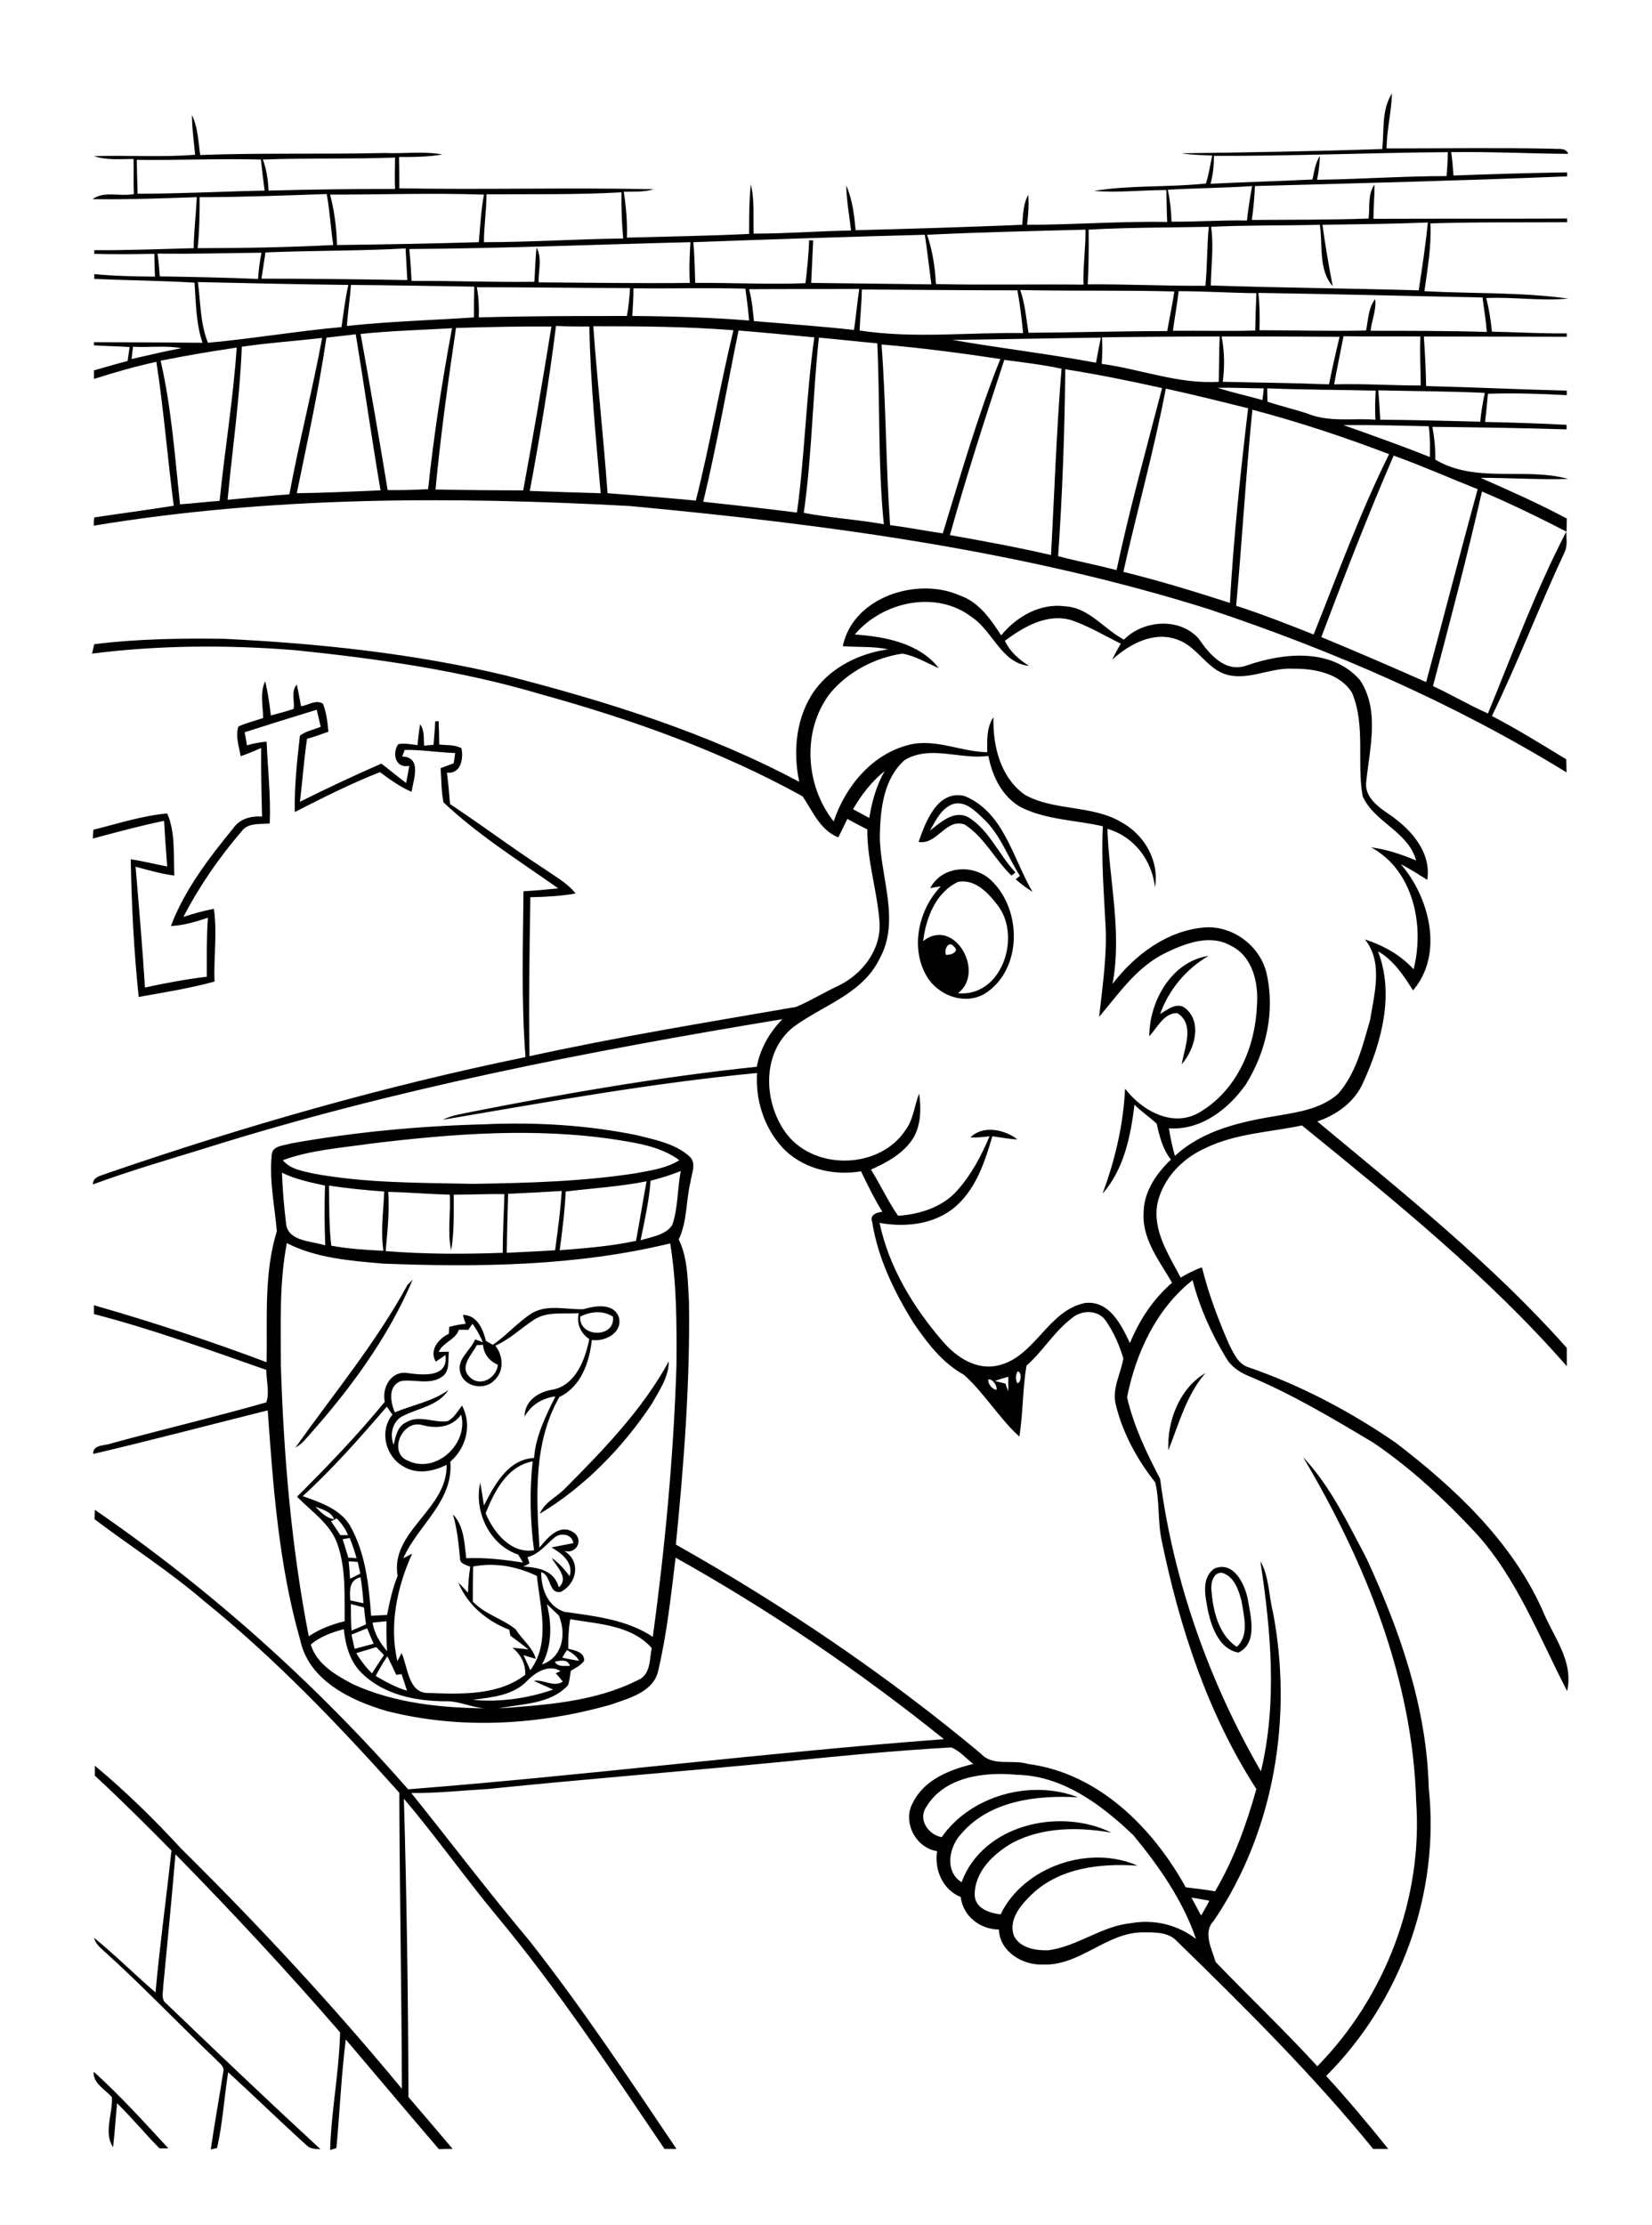 <?xml version="1.0" encoding="utf-8"?>
<!-- Generator: Adobe Illustrator 21.0.2, SVG Export Plug-In . SVG Version: 6.00 Build 0)  -->
<svg version="1.2" baseProfile="tiny" id="Layer_1" xmlns="http://www.w3.org/2000/svg" xmlns:xlink="http://www.w3.org/1999/xlink"
	 x="0px" y="0px" viewBox="0 0 580 781" overflow="scroll" xml:space="preserve">
<path d="M32.9,727.1c9.3,8.4,17.7,17.7,26.2,26.9c-0.8,0-2.3,0-3.1,0c-5.1-5.1-9.7-10.8-14.9-15.8c-0.5,5.1-0.8,10.3-1.4,15.4
	c-3.4-5-0.1-11.8-0.4-17.5C37,733.3,32.6,731.3,32.9,727.1 M425.3,558c0.6,7.3,2.4,15.6,8.9,20c4.5-4,2.5-10.8,1.7-16
	c-1-3.9-2.6-8.8-6.9-10C425.9,551.8,425.1,555.6,425.3,558 M426.4,550.5c6.9-2.8,10.9,5.9,11.8,11.4c1,5.8,3.3,14.9-3.4,18.1
	c-6.5-1.1-9.3-8.5-10.6-14.2C423.3,560.8,421.4,554,426.4,550.5 M410.2,509c-0.5-10.2,3.9-21.7,13-27.1
	C416.5,489.7,413.9,499.7,410.2,509 M198.4,522.4c13.5-13.6,27.2-27.7,36.4-44.6c0,5.6-3.4,10.3-6,15c-10.2,15.3-23.5,29-39.3,38.5
	C191.2,527.2,195.5,525.4,198.4,522.4 M143.1,450.9c0.5-0.4,1.4-1.4,1.8-1.8c-8.8,20.8-22.6,39.3-37.7,56.1c-1,1.2-2.2,2.1-3.5,2.9
	C117.1,489.2,132,471.3,143.1,450.9 M403.5,363.7c0-12.2,7.8-26.3,20.8-28.2c-7.9,4.6-13.9,11.8-17,20.4c2.5-1.5,6-4.4,8.9-2
	c6,4.9,3.2,14.5-1.3,19.6c0.9-5.7,4.7-13.9-1.5-17.9C408.8,355.3,406.3,360.7,403.5,363.7 M332.1,335.1c1.6,0.3,5-1.2,2.8-2.9
	C333,329.9,331.4,333.3,332.1,335.1 M336.4,309.5c-7.9,3.7-11.3,12.7-12.3,20.8c11-8.7,22,11.1,12.2,18.3
	c15.2,1.4,22.2-19.2,14.4-30.3C347.4,313.9,342.7,308.4,336.4,309.5 M326.6,311.7c4.1-7.9,15.3-8.6,21.4-2.7
	c10.9,10.3,11,31.4-2.3,39.8c-7.3,4.2-16.9,0.4-20.7-6.8c-5.4-9.9-2.3-23,5.3-30.9C329.4,311.2,327.5,311.5,326.6,311.7
	 M322.5,295.5c2.5-7.1,6.6-18.4,16.2-16.1c13.8,5.7,16.9,21.9,23.8,33.6c-2.1-1.3-4.1-2.8-5.9-4.4c0.4-0.3,1.1-0.9,1.5-1.2
	c-4.4-6.8-7-14.8-13.1-20.3c-2.8-2.7-6.4-6.3-10.7-4.8c-3.9,1.6-5.8,5.7-7.8,9.2c3.8-2.9,8.5-7.4,13.6-4.6
	c7.3,4.6,10.6,13.1,16.4,19.3c-0.5,0.4-0.9,0.8-1.4,1.1c-5.8-5.6-9.5-13.5-16.4-17.9C332.1,287,329.1,296.6,322.5,295.5 M418.3,666
	c1.1,2.1,2.3,4.2,3.4,6.3c1-1.7,2-3.5,2.9-5.2C422.5,666.7,420.4,666.3,418.3,666 M325.2,634.2c-3,4.4,0.7,9.7,5.4,10.6
	c10.3-14.7,31.4-20.4,47.9-14c-14.4-0.8-31,1.1-41,12.8c-4.3,4.5-6,13.2,0.1,17c7.5-20.3,34.5-26.3,52.6-17.4c-11.5-2-24-2-34.6,3.5
	c-6.7,3.8-13.4,10.1-13.4,18.3c0.1,4.8,5.1,6.4,9.1,6.9c8.1-16.8,31.2-24.6,48.1-17.1c-13.1-0.9-27.5,0.7-37.4,10.3
	c-3.7,3.6-7.9,8.6-6.1,14.1c2,4.5,7.6,5.4,12.1,5.3c10.2-1.3,18.7-8.5,29-9.5c8-1.5,16.4,0.5,22.9,5.5c-4.6-13.5-13-25.5-22-36.4
	c-11.2-10.7-24.8-20.9-40.9-21.2C345.7,621.8,331.6,623.5,325.2,634.2 M185,590c-4.9,5.1-12.4,5.7-19,6.6c9.5,0.9,19.2-0.5,28.2-3.6
	c-2.3-1.1-4.6-2-6.8-3.1c3.5-0.5,7,2.4,10.2,0.3c-0.8-1-1.6-2-2.5-2.9c0.4-0.2,1.3-0.6,1.7-0.8C192.6,584,188,586.9,185,590
	 M194.8,583.2c1,2,3.5,1.4,5.3,1.5C199.4,582.2,196.7,582.8,194.8,583.2 M131.9,588.2c3.5,2.1,7.1,4,11,5.2c-0.6-2-1.3-3.9-1.9-5.8
	c-0.5,0-1.4,0.2-1.9,0.2c-1-2.2-2-4.3-3.1-6.5C134.5,583.5,133.2,585.8,131.9,588.2 M197.4,581.8c1.9,0.4,3.9,0.8,5.9,1.1
	c-0.9-1.8-2.6-2.8-4.2-3.8C198.6,579.7,197.8,581.1,197.4,581.8 M125.1,580.2c1.5,2.6,3.4,5,5.5,7.1c1.4-2.2,2.8-4.3,4.2-6.4
	c-0.9-1-1.8-1.9-2.7-2.8C129.8,578.8,127.4,579.5,125.1,580.2 M123.4,573.7c0.4,1.7,0.7,3.3,1.1,5c2.2-0.6,4.5-1.2,6.7-1.8
	c-0.8-1.8-1.6-3.6-2.3-5.4C127,572.2,125.3,573,123.4,573.7 M109.1,577.2c2.1,6.9,8.9,10.8,14.8,13.9c14.9,6.8,31.6,8.4,47.8,8.5
	c-5.4,0.2-10.3-2.8-15.7-2.5c-10.4-0.1-21.5-2.4-29.1-10c-4.1-4-5.6-9.8-6.2-15.3C116.6,572.9,112.5,574.3,109.1,577.2 M130.8,569.5
	c0.6,3.8,2.6,7.1,5.1,10c-0.2-3.5-0.3-7-0.2-10.5C134.1,569.2,132.5,569.3,130.8,569.5 M200.2,568.3c-0.6,3.4-0.7,6.9-0.7,10.4
	c2.3,0.5,5.7,1.1,5.6,4.2c-1.2,1.6-3,2.5-4.7,3.5c-0.3,1.7-0.4,3.5-1,5.1c-6.2,6.7-16,6.4-24.3,8.1c16.5-1.2,33.6-2.3,48.6-9.8
	c4.8-1.8,4.3-7.3,5.1-11.4C221.6,570.3,210,570,200.2,568.3 M192,563c1.8,7.1,1.8,14.7-1.7,21.2c7.3-2.6,8.6-10.7,5.9-17.2
	C194.8,565.7,193.4,564.3,192,563 M123.2,563c0,3.1,0,6.2,0.2,9.3c1.7-0.7,3.4-1.4,5.1-2.2c-0.3-2-0.5-4-0.7-5.9
	C126.3,563.7,124.7,563.4,123.2,563 M123,561.7c1.5,0.3,3.1,0.7,4.6,1c-0.2-3-0.5-6.1-1-9.1C122.6,554.4,122.7,558.3,123,561.7
	 M166.1,549.8c-0.1,4.1-0.1,8.2-0.1,12.3c4.2,4.5,10.5,6,15.1,9.8c2.2,3.6,5.9,6.2,7,10.3c-1.4-0.4-2.9-0.8-4.3-1.3
	c0.8,1.8,1.6,3.5,2.4,5.3c7.2-9.8,3.4-22.1,2.3-33.1C181.5,549.8,173.9,548.3,166.1,549.8 M122.4,548c0.2,2,0.4,4,0.5,6.1
	c1.2-0.6,2.4-1.2,3.6-1.8c-0.3-1.4-0.6-2.8-0.9-4.1C124.5,548.1,123.5,548,122.4,548 M120.3,540.2c0.7,2.2,1.3,4.3,2,6.5
	c0.7,0,2.2,0.1,2.9,0.2c-0.7-2.4-1.5-4.8-2.4-7.1C122.1,539.9,120.9,540.1,120.3,540.2 M194.6,539.7c-3,2.5-5.4,5.8-9.4,6.8
	c0.2,0.7,0.5,1.5,0.7,2.2c-0.5,0.3-1.6,0.9-2.2,1.1c5.5,0.4,10.8,1.3,12.5,7.3c3.7-3.3-0.8-7.2-2.5-10.3c2.5,1.7,4.5,4,6.3,6.4
	c1.4-4.8-2.7-8-6.4-10.1c2.6-0.5,5.1-1,7.7-1.5C200.9,538.5,196.9,537.7,194.6,539.7 M118.2,532.9c-0.5,0.3-1.5,0.8-2,1
	c1.1,1.6,2.2,3.2,3.3,4.9c0.7,0,2,0,2.7,0C121.3,536.6,119.9,534.6,118.2,532.9 M110.7,528.8c1.9,1.9,3.8,4,6.6,4.4
	C116.2,530.5,113.2,529.8,110.7,528.8 M170.5,531.1c2.8,6.7,8.8,14.3,17,13c-1.4-10.4-1.6-20.8-0.5-31.2
	C178,514.6,173.6,523.4,170.5,531.1 M148,500.1c-7-1.7-11.8,9.9-4.7,12.6c9.8,4.7,21.3-6,18.6-16.2
	C158.6,501.1,153.1,501.5,148,500.1 M106.3,525.1c6.1,2.2,12.9,4.4,16.5,10.2c5.5,9.6,6.7,20.9,7.5,31.8c1.9-0.1,3.7-0.2,5.6-0.3
	c0.9-4.6,1.9-9.3,3.7-13.7c-2.7-15.7,17.6-23.3,17.2-39c-4.7,2.4-10.6,3.5-15.3,0.5c-6.2-3.5-8.4-12.5-3.7-18.1
	c-0.7-0.9-1.3-1.9-2-2.8C126.4,504.6,116.9,515.4,106.3,525.1 M347,484.1c-0.3,1.5,1.4,3.6,2.9,3.7C350.1,486.3,348.6,484,347,484.1
	 M349.3,484.7c1.2,0.3,2.4,0.6,3.7,0.9c0.3,0.9,0.6,1.8,1,2.7c0-1.7,0-3.4,0-5.1C352.3,483.7,350.8,484.1,349.3,484.7 M357.3,481.3
	c-0.8,1.2-0.8,3-0.1,4.2C358.6,485.2,358.8,481.5,357.3,481.3 M167.4,472.1c-1.7,3.3-6.2,7.5-2.6,11.1c3.6,3.8,9.5,0.6,10-4.2
	c-3-1.3-5-3.8-5.2-7C169,472,167.9,472.1,167.4,472.1 M203.7,462.1c-0.5,7.5,12.5,7.6,11.5,0C211.6,459.8,207.3,460.3,203.7,462.1
	 M187.3,463.3c-4.5,3-8.4,6.8-13.4,9c2.8,3.5,3.2,9-0.4,12.2c-3.3,3.5-10.4,2.4-11.8-2.5c-1.7-4.8,3.5-7.9,5.1-11.9
	c0.7,0.2,2,0.7,2.7,1c-0.9-2.3-2.2-4.5-3.6-6.5c-0.4,0.5-1.1,1.5-1.4,2.1c-1.1,0-2.3,0-3.4,0c-1.1,3.5-5.6,4.4-7.1,7.8
	c0.9,0,2.7-0.1,3.6-0.1c-0.4,2.9,0.5,6.8-2.4,8.8c-4.3,3-9.7,0.8-14.4,1.5c-4.7,1.7-3.7,7.4-2.2,11c6.3-2.6,13.1-3.8,18.8-7.8
	c-3.6,5.6-10.7,6.3-16.2,9.2c-3.5,1.9-4.4,6.5-3,10c0.7-2.9,1.3-6.5,4.4-7.9c4.5-2.8,9.7,0.3,14.5-0.4c2.3-1.1,3.6-3.5,5.1-5.5
	c3.6,6.7,1.5,14.9-4.1,19.7c1.2,13.9-11.4,22.3-16.5,33.9c0.8-0.4,2.3-1.2,3.1-1.6c-5.3,11.7-8.1,25-5.2,37.7
	c0.4-0.7,1.1-2.1,1.5-2.8c2.3,5.1,2.3,14.4,9.8,14c11.3,0.4,24.2,0.9,33.6-6.4c0.2-3.8-1.6-7.2-4.5-9.5c1.9,0.2,3.7,0.4,5.6,0.6
	c-2-1.7-4.2-3.2-6.3-4.8c-0.1-0.5-0.3-1.6-0.4-2.1c-7.8-3-14.7-8.7-17.9-16.6c1.2,1.2,2.3,2.4,3.4,3.6c0.1-3.1,0.3-6.1,0.8-9.1
	c-1.4-0.7-3.7-1-3.6-3c-0.5-5.2-1-10.4-2.5-15.4c4,4.1,4,10.1,4.7,15.4c6.7-0.3,13.3,0.5,19.9,1.5c-0.6-1-1.1-1.9-1.7-2.8
	c-10-3.3-15.6-15.2-13.3-25.2c0.5,2.6,0.9,5.3,1.3,8c3.7-7.2,8.4-16.2,17.6-16.7c0.6-7.8,4.1-14.7,7.5-21.6c-4.6,0.6-8.6,3-10.8,7.1
	c-0.1-5.6,5-8.8,10-9.5c8-1.7,11.2-10.5,12.7-17.7c-3-2-4.6-5.5-3.7-9.1C197.6,461.2,191.9,460.2,187.3,463.3 M100.7,436.3
	c-2.7,14.1-2.1,28.5-2.1,42.7c1,32,3.7,64,9.8,95.3c3.8-2.6,8.2-4.2,12.6-5.3c-0.1-8.9,0.5-18.1-2.4-26.7c-2.4-7.4-9.2-11.7-14.3-17
	c10.7-10.7,21.2-21.6,30.8-33.3c-1.1-4.9,2.2-11,7.9-10.1c5.2,0.7,14.5,1.8,13.4-6.3c-1.2,0.8-2.3,1.6-3.4,2.3c-2.4-4,1-8.1,4.6-9.8
	c0-0.6,0.1-1.8,0.1-2.4c1.9-0.5,3.9-0.9,5.8-1.1c-0.3-0.8-0.8-2.3-1-3.1c5,0,7.1,5,8.1,9.1c0.8,0.5,1.6,0.9,2.4,1.4
	c4.9-3.3,8.8-8,13.9-11.2c5.5-3.1,12-1.1,17.9-1.3c4.1-1.2,10.4-2.3,12.4,2.6c1.7,5.5-4.7,8.9-9.4,8.2c-0.9,7.9-3.8,16.4-11.4,20
	c-9.2,16-8.1,35.1-7,52.9c2.8-3.5,7.1-8.6,11.9-5.4c3.8,2.5,1.1,7.9-3.3,6.5c6.1,3.5,4.6,11.5-1.1,14.4c-4.4,0.9-3.3-6-6.9-6.9
	c0,5.8,2.2,11.9,8.1,13.9c10.7,1.5,21.9,2.7,31.1,8.8c4.3-31.7,7.3-63.5,8.3-95.5c0.1-14.2,0.1-28.5-2.2-42.6
	c-32.9,8-67.2,8.4-100.8,7.1C123.1,442.5,111.1,441.6,100.7,436.3 M178.4,419c-0.2,6.9-0.4,13.8-0.5,20.7c5.7-0.3,11.3-0.5,17-0.9
	c0.9-6.9,1.9-13.8,2.3-20.8C190.9,418.4,184.7,418.7,178.4,419 M136.3,418.3c0.5,6.9-0.3,13.9-0.9,20.8c13.7,1.1,27.4,1.1,41.1,0.6
	c0-6.9,0.4-13.8,0.6-20.6c-5.9-0.1-11.9,0.2-17.8,0.2c0,6.5,0.2,13-0.9,19.5c-1.4-6.4-0.1-13-0.5-19.5
	C150.7,419.1,143.5,418.5,136.3,418.3 M115.5,416.1c0.1,7,0,14.1,0.8,21.1c6,1.1,12.2,1.5,18.3,1.8c-1-6.9,0-13.9,0.3-20.8
	C128.4,417.7,121.9,417.1,115.5,416.1 M198.6,418.2c-0.3,6.9-1.2,13.8-2.1,20.6c9-0.7,18-1.4,26.8-3.3c1.3-7,2.4-13.9,3.7-20.9
	C217.6,416.5,208.1,417,198.6,418.2 M99,411.6c0.2,5.8,0.7,11.7,1.4,17.5c0.4,6.7,9,6.4,13.8,8c-0.3-7-0.3-14-0.1-21
	C108.9,415,103.8,413.9,99,411.6 M228.4,414.4c-0.5,7.1-2.1,14-3.5,20.9c3.9-1.2,8.7-1.8,11.1-5.3c2.1-6.1,1.8-12.7,3-19
	C235.5,412.4,232,413.5,228.4,414.4 M130,401.4c-10.3,1.5-20.9,2.2-30.7,5.8c2.6,3.2,7,3.8,10.8,4.7c18.5,3.4,37.3,3.2,56,3.6
	c19-0.3,38.2-0.8,57-3.7c5.3-1,10.8-1.7,15.4-4.6c-6.2-4.6-14-5.9-21.5-7.1C188.1,395.6,158.8,397.9,130,401.4 M299.5,284
	c1.9,1,3.8,2.1,5.7,3.1c0.9-5.8,2.5-11.4,5.4-16.5C306,274.3,302.4,279,299.5,284 M317.7,266.7c-7.4,6.4-8.6,17.1-8.8,26.3
	c-0.1,14.5,7.5,30-0.2,43.7c-6.1,12.3-20,16.2-30.2,23.8c-11.4,9.1-10.5,27.1-2,37.9c10.1,12.5,32.3,11.8,41.3-1.6
	c2.9-3.8,3.2-8.7,4.9-13c0.7,5,0.7,10.4-1.7,15c-3.3,5.8-9.4,9.1-15.2,11.7c3.3,5.3,5.9,11,9.5,16.2c7.6-0.5,15.6-3,20.8-8.9
	c4.9-5.5,8.5-12.2,11.3-19c-2.2,0.3-4.5,0.5-6.7,0.4c4.4-4.4,12-2.8,16.5,0.7c-2.9-0.1-5.8-0.7-8.8-1.1c-2.5,8.6-5.5,17.8-12.3,24.1
	c-7.3,6.8-17.9,8-27.3,6.3c3.3,15.6,11.9,29.7,22.2,41.6c4.8,5.6,11.9,10.3,19.6,8.4c12.9-3.1,17.3-19.3,30.4-21.9
	c8.5-0.9,12.7,7.7,15.7,14.1c3.3-8.1,8.2-15.5,14.8-21.2c-4.4-7.6-10.5-15.2-10-24.4c0-7.4,4.4-13.9,9.6-18.8c-2.9-3.7-4-8.1-5-12.6
	c-2.5-2.4-5.4-4.2-7.8-6.7c-1.3,10.9-3.7,22.8-11.2,31.2c4.4-11.8,7.3-24.2,7.9-36.8c6.2,8.1,17.6,14.2,27.1,7.7
	c12.5-7.8,18.7-22.8,19.2-37c0.6-7.8-1.5-17.2-9.2-20.9c-7.2-4.1-15.7-0.9-22.6,2.4c-10.2,4.8-16.6,14.3-23.6,22.6
	c1.1-10.3,2.7-20.7,2.3-31.1c-0.6-11.9-1.6-23.8-1-35.8c-9.5-2.2-19.7-2.2-28.6-6.6c-6.7-3.6-10.2-10.9-11.6-18.1
	C337.2,266.7,326.7,261.4,317.7,266.7 M300.1,222.7c10.5,0.7,22.7,3,29.5,11.8c-4.2-1.8-8.2-4.3-12.8-5.1
	c-9.8,1.5-19.2,6.4-25.5,14.1c-9.8,13-8.6,32.2,1.4,44.8c4.1-12.3,13.5-23.7,26.5-26.9c9.3-2.3,18.2,2.5,27.4,2.6
	c0-4.2-0.3-8.6,2.2-12.3c-0.3,10,2.4,21.2,11.1,27.3c10.6,5.8,23.8,3.4,34.2,9.8c7.8,4.4,13,13.5,11.4,22.6
	c-1.1-9.5-7.3-17.8-16.7-20.5c0.6,18.1,5.2,36.3,1.8,54.4c7.9-10.2,19.1-18.7,32.3-19.8c9.8-0.7,19.3,6.3,21.7,15.8
	c3.2,13.4,0,27.8-7.2,39.3c-6.1,8.7-15.8,16.2-27,15.4c0.5,3.3,1.2,6.5,2.1,9.7c9.9-9.2,23.6-12.1,36.5-14.2
	c7.2-1.2,15.1-2.5,20.8-7.6c6.3-7.2,8.6-16.8,11.2-25.8c1.5-9.2,4.7-20.4-1.8-28.4c6.4,2.1,12.5,5.4,17.1,10.5
	c3.9-15.3,0-34.7-14.9-42.8c5.5,0.7,10.7,2.5,15.8,4.6c-2.9-10.3-14.8-13.4-18.8-22.6c-2.1-11.9,1.1-24.7-3.7-36.2
	c-4.2-6.9-13.3-8.6-20.7-8.5c-8.3-0.5-16.3,4.7-24.5,1.7c-6.3-2.6-9.5-9.6-16.1-11.9c-8.3-3.1-16.8,1.5-22.9,7
	c0.9-1.9,1.9-3.7,3-5.6c-5.7-2.8-11.2-6.1-17.2-8.2c-8.6-2.6-16.9,2.3-23.5,7.2c1.8,3.8,4.9,6.6,8.5,8.8
	c-9.7-0.9-12.7-12.2-20.1-17.1C328.7,207,309.9,211.1,300.1,222.7 M295.9,226.8c3.5-17.2,26.1-24.5,41.1-17.8
	c6.7,2.3,10.8,8.3,14.5,14c5.4-6.6,13.7-11.4,22.5-10.2c8.4,0.5,13.6,8,20.6,11.7c6.8-6.9,19.5-7.9,26.2-0.4
	c3.8,5.5,9.3,12.1,16.8,9.5c12.9-4.5,29.8-6.3,39.8,5c7.1,10.5,3.5,23.9,2.3,35.5c-0.9,5.6,4.3,9.2,8.3,11.9
	c7.4,5.1,14.6,13.1,13.1,22.8c-3.1-1.9-6.1-3.9-9.3-5.5c10.1,11.6,15.2,31.6,4.3,44.3c-3.3-5.2-6.8-10.6-12.3-13.7
	c5.8,15,1.3,31.8-5.1,45.8c-2.9,6.9-9.2,11.5-16.2,13.9c30.3,25.2,61.4,50,87.6,79.5c0,2.1,0,4.2,0,6.4
	c-27.7-31.6-60.5-58.1-93-84.5c-11.4,2.4-23.4,2.8-34,8c-8,3.6-14.7,10.5-16.7,19.2c-1.9,9.6,3.9,18.1,8.1,26.2
	c2.4-1.4,4.9-2.7,7.5-3.6c2.3,9.3,5.7,18.3,9.5,27c1.6,3.1,3.2,7,6.9,8.1c18.3,6.3,35.7,15.5,51.7,26.5
	c20.7,15.9,40.5,34.4,51.4,58.6c3.7,9.3,11.1,17.8,8.7,28.5c-9.8-18.9-17.5-39.4-32-55.4c-10.9-11.7-22.8-22.8-36.1-31.8
	c-14.4-8.6-28.8-17.2-44.3-23.6c-2.9-1.3-5.6-3.2-7.2-5.9c-5.2-8.5-9.4-17.8-11.9-27.5c-12.7,10-19.9,25.5-23,41.1
	c2.3,10,6.8,19.5,11.6,28.6c4.7,36,17.2,71.2,35.4,102.7c5.8-24.3,3.5-49.4-0.2-73.8c3.1,5.4,2.9,11.9,4.4,17.8
	c7.1,37,0.5,77.1-20.8,108.5c-3.9,4-0.6,9.9,0.7,14.4c11.8,12.3,24.2,24,35.7,36.6c23.9-24.3,37.1-59,34.7-93
	c-1.2-43.1-18-84.2-39.7-120.8c9.6,10.2,15.7,23.2,22.2,35.4c11.7,25.3,21.2,52.3,21.9,80.5c4,37-9.7,75-36,101.3
	c7.6,8.3,14.8,16.9,21.8,25.6c-1.8,0-3.5,0-5.3,0c-21.2-26-45-49.6-69-73c-3-3.2-7.9-3-12-3c-12.7,0.1-22,11.8-34.9,11.3
	c-7.2,0.3-15.2-4.5-15.5-12.3c-6.6,0-12.6-4.7-13.4-11.4c-6.4-2.6-9.3-9.6-8.3-16.1c-7.5-1.1-12.3-10.3-8.5-17
	c4-8.1,12.9-11.6,21.2-13.6c-2.5-1.9-4.7-4.6-7.7-5.8c-20,1.1-40,3.1-59.9,5.1c-34.3,3.3-68.6,6-102.9,9.5
	c-8.9,0.5-17.9,1.5-26.8,1.4c13.9,17.3,27.3,35,41.6,52c18.4,23.4,34.9,48.3,51.5,72.9c-1.4,0-2.8,0-4.2,0
	c-18.9-27.9-37.5-56.1-59.1-82c-11.1-13.4-21.1-27.6-32.4-40.9c1,34.9,1.5,69.8,1.6,104.7c5.2,6.1,10.4,12.1,15.5,18.2
	c-1.6,0-3.2,0-4.8,0.1c-11-12.8-21.8-25.7-32.7-38.5c-1.6,12.7-2.1,25.4-3.3,38.1c-0.6,0.2-1.7,0.6-2.2,0.7
	c0.4-13.8,3.2-27.5,3.5-41.3c-18.6-21.5-37.9-42.2-57.8-62.5c-1.3,15.5-2.8,30.9-4.3,46.4c0,2-0.9,4.5,1.1,6
	c17.9,17.2,35.9,34.3,54.1,51.1c-1.7-0.1-3.6,0-4.9-1.4c-9.3-8.4-18.3-17.2-27.5-25.6c-1.4,8.9-1.9,17.9-3.9,26.6
	c-0.5,0.1-1.7,0.4-2.2,0.5c1.3-9.1,3-18.2,4.4-27.3c0.5-2-1.6-3.1-2.6-4.3c-13.3-12.7-26-26.1-39.7-38.4c-1.4-1.2-2.6-2.5-3.1-4.3
	c7.5,6.1,14.3,12.9,21.6,19.2c1.5-16.6,3.8-33.2,5.6-49.8c-8.8-8.9-17.7-17.8-26.9-26.3c0-0.9,0-2.6,0-3.5
	c10.8,9,20.8,18.8,30.3,29.1c27.2,26.9,53.2,54.9,77.5,84.3c-0.1-34.6-0.8-69.2-0.9-103.9c-21.4-23.9-43.7-47.2-68.7-67.4
	c-12.1-10.4-25.6-19-38.3-28.6c0-0.8,0.1-2.5,0.1-3.3c40.6,27.9,77.5,61,110,98.1c62.8-4.9,125.3-12.9,188.1-17.6
	c-29.6-23.8-61.1-45.2-94.2-63.7c-1.6,13.1-3,26.3-6,39.2c-1.4,7.9-10.3,10.1-16.8,12.4c-25.4,7.2-52.9,8.8-78.7,2.2
	c-12.6-3.7-27.3-10.7-30.3-24.9C97.9,549.4,95.9,522,94,495c-20.4,5.1-40.8,10.5-61.3,15.3c-0.1-3.5,4.3-2.8,6.7-3.8
	c18-4.9,36.2-9.2,54.1-14.3c1.2-3.3,0-7.7,0-11.4c-20-7-40-14.3-60.5-19.6c0-0.8,0-2.3,0-3.1c20.5,5.9,40.7,12.5,60.6,20
	c0.3-15.3-1-31.1,3.6-46c-0.8-8.9-2.7-17.8-1.8-26.8c0.2-3.3,4.4-3.2,6.8-4c22.4-4,45-6.1,67.7-6.7c17.9-0.8,36,0.2,53.6,3.8
	c6.4,1.6,13.4,2.9,18.5,7.4c2.7,2.4,0.8,6.1,0.4,9.1c-1.6,6.7-1.1,13.8-4.1,20.1c3.3,6.8,3.1,14.5,3.6,21.9
	c0.4,28.5-1.8,56.9-4.6,85.2c37.8,21.3,73.8,45.6,107.1,73.4c4.2,4.6,11,1.9,16.5,3.6c24.7,3.2,43.8,22.3,55.4,43.3
	c3.4,0.4,6.9,0.8,10.3,1.4c6.6-11.2,11-23.4,14.5-35.9c-17-26.3-26.9-56.5-33.2-87c-1.5-6.8-0.7-13.9-2.3-20.6
	c-6.4-8.1-11.5-17.4-13.9-27.5c-1.3-5.5,1.8-10.7,2.7-16c-1.4-4.7-3.4-9.3-6.2-13.3c-2.6-3.8-8.4-3.8-11.7-1
	c-6.3,4.7-10.3,11.7-16.1,16.8c-1.4,8.2-1.2,16.6-2.5,24.9c-7.2-6.5-12.2-15.2-19.5-21.7c-7.6-4.2-13-11.3-17.8-18.4
	c-6.7-10.8-12.4-22.6-14.4-35.3c-0.9-2.5,1.7-3.3,3.6-3.5c-2.8-4.5-5.2-9.4-7.5-14.2c-9.9,1.7-21.1-1-28-8.8
	c-6.2-7-9.1-16.5-8.5-25.7c-37.1,3.5-73.7,10.2-110.3,16.4c3.3-1.7,7.1-2.1,10.7-2.9c33-6.5,66.1-12.2,99.5-15.7
	c1.2-6.4,4.5-12.1,9-16.7c-68.5,11.3-137,24.6-203.3,45.5c-13,4-26,7.8-38.8,12.5c0-2.9,3.3-3.1,5.3-4c48-16.5,96.9-30.5,146.6-40.7
	c-1.5-19.4-0.9-38.8-0.7-58.2c4.1-0.2,8.1-0.6,12.2-1c-13.7-9.7-28-18.6-40.3-30.2c-0.8-3.9-0.7-8-1-12c1.5-0.6,3.1-1.1,4.6-1.7
	c0.2-1.2,0.3-2.4,0.5-3.6c-5.9-0.2-11.8-1.2-17.7-1.1c-0.2,0.6-0.7,1.7-0.9,2.3c7,0.3,4,7.9,3.3,12.4c-4-1.7-7.6-4.3-11.1-6.9
	c-10.2,4-20.1,9-29.9,14c-0.2-9,0.8-17.9,1.8-26.8c2.1-1.6,4.8-2.1,7.3-3.1c-0.5-2-0.9-4-1.4-6c-8.5,2.6-16.9,5.2-25.3,7.9
	c0.3,1.5,0.5,3,0.8,4.6c2.3-0.7,4.6-1.1,6.9-1.3c0.4,9.6,1.5,19.1,1.1,28.7c-3.4,0.4-7.6-0.4-9.9,2.8c-7.9,9.2-14.8,19.2-20.4,30
	c3.5-1.1,7.1-2.2,10.7-2.8c1.2,8.5-0.1,17,0.2,25.5c-8.7,2.4-17.7,3.8-26.6,5.4c-1.7-16-2.5-32.2-2.8-48.3c4.3,0.6,8.5,1.7,12.8,2.5
	c-0.4-5.3-0.8-10.7-1.1-16c-8.4,1.7-16.7,4-25,6.2c0-0.8,0.1-2.3,0.2-3.1c8.6-2.1,17-4.9,25.9-5.7c2.9,6.5,2.2,14.6,2.5,21.8
	c-4.6-0.6-9.1-1.9-13.6-3.1c1.2,14.1,2.4,28.3,3.3,42.4c7.2-1.6,14.4-2.9,21.7-3.8c0-6.9-0.1-13.8,0.4-20.7c-4.2,1.4-8.5,2.7-13,2.9
	c4.8-12.7,13.3-23.8,21.8-34.2c2.3-3.4,6.3-4.5,10.2-4.2c-0.2-8.1-0.4-16.1-0.3-24.1c-2.4,1.1-4.8,2.1-7.2,2.9
	c-0.6-3.4-1.9-7.1-0.8-10.4c2.8-1.3,5.8-2,8.7-3c-0.1-4.3-1.2-8.9,0.7-12.9c1,4,1.5,8,2,12c2.7-0.7,5.4-1.4,8-2.3
	c0.4-2.8-1-6.2,1.1-8.5c0.6,2.5,1,5.1,1.5,7.6c2.5-0.4,5.3-2.5,7.7-0.9c1.2,3.1,1.6,6.5,1.9,9.8c-2.5,0.9-4.9,1.8-7.5,2.5
	c-1.1,7.3-1.6,14.8-2.5,22.1c9.4-4.7,19-9.2,28.6-13.4c2.9,2.2,5.7,4.6,8.7,6.8c0.4-2,0.7-4,1.1-6c-4.9,1-6.1-4.4-3.9-7.6
	c2.2-0.5,4.5,0.1,6.8,0.3c0.2-2.5,0.5-4.9,0.9-7.3c1.6,2.1,1.2,5,1.4,7.5c1.1-0.1,2.2-0.2,3.3-0.3c0.2-2.7,0.5-5.5,0.6-8.2l1.2-0.1
	c0.1,2.7,0.2,5.5,0.2,8.2c2.6,0.3,5.4,0,7.8,1.3c0.8,3.7-0.2,9.1-5.1,8.6c0.5,3.6,0.8,7.3,1.1,11c11.2,7.4,21.9,15.5,33.2,22.8
	c3.8,2.7,8,4.9,10.9,8.6c-5.3,0.9-10.6,1.2-15.9,1.3c-0.3,18.6-0.6,37.2-0.3,55.8c31-6.8,62.4-11.9,93.6-17.3
	c5.2-2.2,10-5.2,15.2-7.6c8.2-4.1,14.7-12.6,14.1-22.1c-0.8-11-4.4-21.6-4.3-32.6c-2.4-1.2-4.7-2.4-7-3.7c-1.1,2.2-2.1,4.4-3.2,6.5
	c-6.4-2.6-9-9.2-12.5-14.4c-28.9-16-60.3-27.1-92.1-35.9c-28-8.3-57-12.4-86-15.4c-23.8-1.9-47.7-1.8-71.4,1.2
	c0.2-0.8,0.6-2.5,0.8-3.3c15.1-1.9,30.3-2.1,45.5-1.9c33.1,1.6,66.4,5.1,98.7,12.8c35.5,9.1,70.9,20.1,103.3,37.4
	c-2.3-10.9-1.1-23,5.5-32.2c6-8.2,15.8-12.9,25.7-14.3C306.9,226.8,301.4,227.2,295.9,226.8 M489.3,159.9
	c-9.1,21-17.3,42.3-25.4,63.7c12.4,5.1,24.6,10.4,36.8,15.8c6.1-22.5,11.9-45.2,18.1-67.7C509,167.8,499.3,163.5,489.3,159.9
	 M471.7,149.2c10.1,3.6,20.3,7.2,30.3,11.2c0.1-3.6,0.1-7.2-0.4-10.8C491.6,149.4,481.7,149.1,471.7,149.2 M439.7,143.8
	c-2.3,22.9-3.6,45.9-5.7,68.8c9.2,3,18.2,6.5,27.2,10.1c8.5-21.2,16.3-42.8,26.5-63.3C472,153.4,456,148.1,439.7,143.8 M483.9,137
	c0.3,3.4,0.5,6.9,0.7,10.3c11.7,0.1,23.4,0.4,35.1,0.7c0.3-3.4,0.9-6.7,1.6-10.1C508.8,137.3,496.3,137.3,483.9,137 M409.3,136.4
	c-4.1,21.6-10.1,42.9-14.9,64.3c12.6,3.1,25,6.9,37.4,10.9c1.3-22.9,3.7-45.6,6.4-68.3C428.6,140.9,419,138.5,409.3,136.4
	 M444.9,136.3c0,1.6,0.1,3.1,0.1,4.7c4.6,1.5,9.3,2.6,13.9,4.1c7.6,3.2,16,1.6,24,2.2c-0.2-3.4-0.1-6.8,0.1-10.2
	C470.3,136.8,457.6,136.8,444.9,136.3 M427.5,136.1c5.1,1.7,10.5,2.8,15.7,4.3c0.2-1.4,0.4-2.7,0.5-4.1
	C438.3,136.3,432.9,136,427.5,136.1 M374,129.6c-0.2,21.9-1,43.8-2.5,65.6c6.8,1.8,13.7,3.1,20.5,4.9c4.6-21.5,10.5-42.7,16-63.9
	C396.7,133.7,385.4,131.4,374,129.6 M352.6,126.3c-6.7,20.4-13.3,40.8-19.1,61.5c11.9,2.1,23.8,4.3,35.5,7
	c1.2-21.8,1.9-43.6,3.7-65.4C366.1,128,359.3,127.2,352.6,126.3 M56.4,126.6c3.8,16.6,5,33.6,6.8,50.4c4.6-0.3,9.3-0.9,13.9-1.2
	c1.8-17.9,4.8-35.8,6-53.8C74.2,123.3,65.3,124.8,56.4,126.6 M46.7,121.7c-0.2,1.4-0.3,2.9-0.5,4.3c5.8-1.3,11.6-2.7,17.5-3.8
	C58.1,121.2,52.4,122,46.7,121.7 M309.5,120.9c1.6,21.1,1.5,42.3,3,63.4c6.2,0.8,12.3,2,18.5,2.9c6.3-20.5,12.2-41.2,20.2-61.2
	C337.3,123.9,323.5,122.1,309.5,120.9 M334.4,119.3c16.7,2.9,33.7,4.9,50.4,8c0.5-2.9,1.1-5.8,1.7-8.8
	C369.1,118.7,351.7,119.1,334.4,119.3 M282.2,180c9.3,1.8,18.8,2.3,28.1,4c-2.1-21.1-1.3-42.4-2.3-63.5c-6.8-0.6-13.6-1.4-20.5-2
	C285.3,138.9,285.1,159.6,282.2,180 M84.9,121.7c-0.7,18-3.3,35.8-5,53.7c7.2-0.6,14.5-1.4,21.7-1.9c3.4-18.4,8.1-36.5,11.5-54.9
	C103.7,119.7,94.3,120.3,84.9,121.7 M471.7,118c-1.1,5.7-2.3,11.3-3.3,16.9c10.1-0.3,20.3,0.4,30.4,0.4c0-5.7-0.4-11.4-0.1-17.2
	C489.8,118,480.8,118.2,471.7,118 M428.9,118.1c1,5.2,1.1,10.6,0.4,15.9c12.4,0.3,24.9,0.4,37.3,0.9c1.1-5.6,2.4-11.2,3.7-16.7
	C456.5,118.1,442.7,118.1,428.9,118.1 M386.9,118.4c0.2,3.1,0.1,6.2-0.1,9.3c13.8,1.9,27.1,7.2,41.1,6.3c0.1-5.3,0.1-10.6,0.3-15.9
	C414.5,118.1,400.7,118.2,386.9,118.4 M114.6,118.5c-2.7,18.4-6.7,36.5-10.4,54.6c9.8-0.1,19.6-0.6,29.4-1
	c-3.1-18.2-5.7-36.6-8.7-54.8C121.4,117.8,118,118.1,114.6,118.5 M259.3,116c-4.1,20-7.6,40.2-12.4,60.1c11,1.2,22,2.4,32.9,3.8
	c2.8-20.4,3.2-41.1,6.1-61.5C277,117.6,268.1,116.7,259.3,116 M126.6,117.2c3.3,18.2,6.5,36.5,9.5,54.8c4.7,0.1,9.5-0.1,14.2-0.3
	c2-18.9,4.9-37.8,8.4-56.5C148,115.8,137.3,116.1,126.6,117.2 M160.1,115.1c-2.8,18.9-5.4,37.7-7.2,56.7c10.3,0.2,20.5,0.3,30.8,0.3
	c3.5-19.1,6.8-38.3,9.9-57.5C182.5,114.5,171.3,114.8,160.1,115.1 M208.3,114.5c1.4,19.5,3.6,39,5,58.6c10.4,0.8,20.7,1.6,31,2.6
	c5-19.8,8.4-39.9,13.2-59.8C241.1,114.6,224.7,114.5,208.3,114.5 M195.2,114.4c-2.4,19.4-5.6,38.7-9.2,57.9
	c8.3,0.3,16.6,0.6,24.9,0.8c-1.7-19.5-3.6-38.9-4-58.5C203,114.6,199.1,114.6,195.2,114.4 M441.8,102.8c0.5,4.4,0.5,8.7,0.4,13.1
	c12.5,0,25,0.4,37.4,0.1c0.8-3.7,0.8-8.1,3.2-11c0.5,3.7-1.2,7.4-1.6,11.1c13.6,0,27.2,0,40.8,0.4c-0.3-4.1-1-8.1-1.5-12.1
	C494.3,103.9,468,103.2,441.8,102.8 M413.8,102.2c-0.5,4.6-1.4,9.3-2,13.9c9.6-0.1,19.3,0.2,28.9-0.1c0.1-4.4,0.2-8.8,0.4-13.1
	C432,102.8,422.9,102.2,413.8,102.2 M358.2,101.8c1.7,4.9,2.1,10,2.9,15c16.2-0.1,32.5-0.6,48.7-0.6c0.8-4.6,1.8-9.2,2.5-13.9
	C394.3,101.8,376.2,102.2,358.2,101.8 M263,101.5c1,3.7,1.3,7.4,1.7,11.2c11.7,1,23.4,1.8,35.1,3.1c0.8-4.8,1.1-9.6,1.9-14.4
	C288.9,101.5,275.9,101.4,263,101.5 M302.6,101.6c-0.1,4.8-0.6,9.6-0.8,14.4c19,2.9,38.3,0.6,57.4,0.9c-0.5-5-1.1-10-2-15
	C339,101.9,320.8,101.7,302.6,101.6 M222.4,101.2c0,3.2-0.2,6.5-0.4,9.7c13.7,0.1,27.4,0.5,41,1.6c-0.3-3.7-0.8-7.5-1.3-11.2
	C248.6,101,235.5,101.3,222.4,101.2 M167.4,100.8c0.7,3.5,0.8,7.1,0.7,10.6c17.3-0.5,34.7-0.5,52-0.5c0.6-3.2,0.9-6.5,1.1-9.8
	C203.2,101.1,185.3,100.8,167.4,100.8 M123.2,100c-0.3,4.8-1.1,9.6-1.4,14.4c14.8-1.6,29.8-2,44.6-3c0-3.6,0-7.2,0.1-10.8
	C152.1,100.4,137.6,100.1,123.2,100 M69.5,99c0.9,7.1,0.8,14.5,3.5,21.3c15.6-1.4,31.2-4.1,46.9-5.5c0.7-4.9,1.3-9.9,2.4-14.8
	C104.6,99.8,87.1,99.4,69.5,99 M55.3,89c0.4,2.7,0.6,5.3,0.8,8c11.5,0.2,23,0.4,34.5,0.9c0.2-3.1,0.6-6.2,1.2-9.2
	C79.6,88.8,67.5,89.2,55.3,89 M93.2,88.6c-0.5,3.1-0.9,6.1-1.4,9.2c17.1,0,34.1,0.2,51.2,0.5c-0.2-3.7-0.4-7.4-0.6-11.1
	C126,88.1,109.6,87.9,93.2,88.6 M143.7,87.4c0.4,3.7,0.6,7.4,0.8,11.2c14.4-0.1,28.7,0.5,43.1,0.3c0.3-4,0.3-8,0.8-12
	c2,3.7,0.6,8.1,0.7,12.2c17.7,0.1,35.4,0.4,53.1,0.2c-0.3-4.8-0.1-9.5,0.2-14.3C209.5,85.8,176.6,87.2,143.7,87.4 M243.4,85
	c0.5,4.8,0.5,9.5,0.7,14.3c12.9-0.1,25.8,0.6,38.7,0.1c0.6-5,1.1-10.1,1.3-15.1l1.4,0.1c-0.2,5-0.5,9.9-0.7,14.9
	c14.1,0.2,28.1,0.3,42.2,0.5c-0.8-5.8-1.4-11.6-2.3-17.4C297.6,83.1,270.5,84,243.4,85 M325.5,82.4c1.9,5.6,2.8,11.4,3.1,17.3
	c17.3,0.4,34.5,0,51.8,0.2c-0.2-6.5,0.8-12.9,0.7-19.3C362.5,81.1,344,81.5,325.5,82.4 M382.2,80.6c0.1,6.4,0,12.8-0.3,19.2
	c13.8-0.1,27.5,0.6,41.3,0.5c0.7-6.9,0.5-13.8,1.2-20.7C410.4,79.9,396.3,79.8,382.2,80.6 M464.3,78.9c1,7.2,2.2,14.4,3.6,21.5
	c-5-5.4-3.5-14.5-4.5-21.5c-12.7,0.3-25.5,0.1-38.2,0.7c1,6.9,0,13.8-0.1,20.6c24.3,0.8,48.7,1,73,1.7c1.2-7.9,2.4-15.8,3.2-23.8
	C488.9,78.6,476.6,78.7,464.3,78.9 M170.8,68.2c0,5.6-0.9,11.2-0.9,16.8c16.3,0,32.6-1.1,48.9-1.3c-0.5-5.4-0.7-10.8-0.6-16.2
	C202.4,68.4,186.6,68.1,170.8,68.2 M115.9,68.3c1.5,5.8,2.3,11.8,2.4,17.7c16.6-0.2,33.2-0.5,49.8-1c0.5-5.6,0.8-11.2,1.8-16.7
	C151.8,67.7,133.9,68.3,115.9,68.3 M70.1,69.2c0,6-0.1,12-0.7,17.9c15.9,0,31.8-0.3,47.6-1.1c-0.9-5.9-1.2-12-2.3-17.9
	C99.8,68.6,85,69.2,70.1,69.2 M410,66.6c0.8,3.7,1.2,7.4,1.3,11.2c8.8,0.1,17.6-0.6,26.5-0.4c0.4-4.1,1.1-8.1,1.8-12.1
	C429.7,66,419.9,66,410,66.6 M48,56.1c0.1,4,0.2,7.9,0.3,11.9c14.9,0,29.8-0.8,44.6-1.1c-0.5-3.6-0.9-7.3-1.3-10.9
	C77.1,55.6,62.6,56.3,48,56.1 M92.3,56c1.3,3.5,1.8,7.2,2,10.9c14.8-0.4,29.6-0.6,44.4-0.6c-0.2-3.7,0-7.4,0-11
	C123.3,55.9,107.8,55.4,92.3,56 M426.2,54.7c0,3.3-0.3,6.6-1.2,9.8c11.9-0.6,23.8-0.9,35.8-1.5c0.6-2.8,1-5.8,2.6-8.3
	c-0.1,2.8-0.4,5.6-1,8.4c15.2-0.2,30.3-1.3,45.5-1.3c0.2-2.8,0.4-5.6,0.4-8.4C481,53.6,453.6,54.8,426.2,54.7 M485.3,52.3
	c0.7-6.5-0.3-13.8,3.4-19.5c-0.2,6.5-1.8,12.8-1.9,19.3c19.4,0,38.8-0.3,58.3,0.1c1.9,0.3,4.6-0.6,5.5,1.8
	c-13.7-0.1-27.4-0.8-41.1-0.6c0.4,2.7,0.6,5.4,0.8,8.2c13.3-0.5,26.6-0.9,39.9-1.1l0,1.4c-36.5,1.5-73,2.4-109.6,3.4
	c-0.2,4-0.5,7.9-1.1,11.9c13.7-0.1,27.3,0,41-0.5c0.5-3.9-0.4-8.6,2.1-11.9c0,4-0.4,8-0.4,12c22.7-0.1,45.3,0,68-0.1l0,1.3
	c-16,0.1-32-0.1-48,0.4c0.4,8-1,15.9-2.1,23.8c16.8,0.9,34,0.3,50.5,2.6c-9.6,0.9-19.2-0.6-28.8-0.2c1,3.9,1.6,7.8,2,11.8
	c8.8,0.2,17.5,0.7,26.3,0.6v1.2c-16.8,0-33.5-0.1-50.2-0.1c0.4,5.8,0.7,11.6,0.8,17.4c16.5,0.4,32.9,1.2,49.4,1.6l0,1.6
	c-9.2-0.5-18.4-0.8-27.7-0.5c-0.3,3.3-0.6,6.6-1,9.9c9.5,0.2,19.1,0.5,28.6,1l0,1.6c-15.7-0.5-31.4-0.7-47.1-0.9
	c0.7,3.8,1.1,7.6,1,11.5c14.2,8.5,31.6,2.6,46.7,6.8c-10.3,0.3-20.6-0.4-30.8-0.4c10.2,4.5,20.4,9,30.3,14.3c0,1.5-0.1,3-0.1,4.6
	c-9.7-5-19.6-9.8-29.7-14.1c-5.2,22.9-11.2,45.6-17.2,68.3c6.5,3,12.7,6.7,19.3,9.6c8.8-21.4,16.8-43.2,27.5-63.8
	c0,2.3,0.5,4.8-0.5,7c-8.9,19.1-16.4,38.7-25.6,57.7c8.9,4.6,17.5,10,26.1,15.2c0,1.5,0.1,3,0.1,4.6
	c-39.3-24.2-81.9-42.7-125.6-57.3c-65.9-20.7-134.7-29.8-203.3-36.2c-62.7-3.4-126.1-3.4-188.2,6.9c0-0.7,0.1-2.2,0.2-2.9
	c9.3-1.4,18.6-2.6,27.9-4.1c-2.2-16.8-3.5-33.7-6.1-50.5c-7.4,1.6-14.7,3.7-21.9,6c0-0.8,0-2.3,0-3c3.9-1.1,7.8-2.3,11.8-3.3
	c0.2-1.6,0.5-3.3,0.7-4.9c-4.1-0.3-8.3-0.3-12.5-0.6l0-1.1c12.7,0,25.4,0.1,38.1,0.2c-2.3-6.8-2.3-14-2.8-21.1
	c-11.7-0.7-23.5-0.8-35.2-1.3c0-0.4,0-1.3,0-1.7c7.1,0.7,14.2,0.8,21.3,0.9c-0.1-2.7-0.2-5.3-0.2-8c-7,0.1-14.1,0.2-21.1,0l0-1.3
	c11.6,0.1,23.3-0.4,34.9-0.7c0.1-6,0.8-11.9,1.1-17.9c-12.2,0.4-24.4,0.9-36.6,0.7c4-3,9.8-0.8,14.5-1.8c-0.2-4.1,0-8.2-0.1-12.3
	c-4.6,0-9.4,0.5-13.9-1c11.8-0.4,23.7,0.5,35.5-0.5c-0.4-4.6-1.1-9.2-1.1-13.9c2.1,4.3,2.2,9.3,2.9,14c21.6-0.8,43.2-0.2,64.8-0.7
	c6.7,0.3,13.5-0.7,20.2,0.5c-5,0.9-10.1,0.9-15.2,0.9c0.1,3.7,0.1,7.4,0.1,11c29.8,0.5,59.5-0.3,89.3,0.3c-3.4,1.1-7,0.8-10.5,0.9
	c0.8,5.3,1.3,10.7,1.1,16.1c14.3-0.4,28.6-0.6,42.9-1.3c0-5.8,0-11.6,0.6-17.4c1.4,5.7,0.8,11.5,1,17.3c11.4,0,22.8-0.9,34.2-1.1
	c-0.6-5.3-1.6-10.5-1.7-15.8c2.2,4.9,2.8,10.4,3.3,15.7c19.5-0.5,39-1.1,58.5-1.9c0.3-3.6,0.3-7.3,2.1-10.5c0.3,3.5,0,7-0.4,10.5
	c16.4,0,32.8-1.3,49.2-1c-0.2-3.7-0.2-7.5-0.3-11.2c-8.5,0-16.9,1-25.4,0.3c12.9-2.1,26.3-1.2,39.3-2.6c1-3.2,1.5-6.6,2.2-9.8
	c-3.6-0.2-7.2-0.2-10.8-0.8C438.3,53.5,461.8,53.1,485.3,52.3"/>
</svg>
